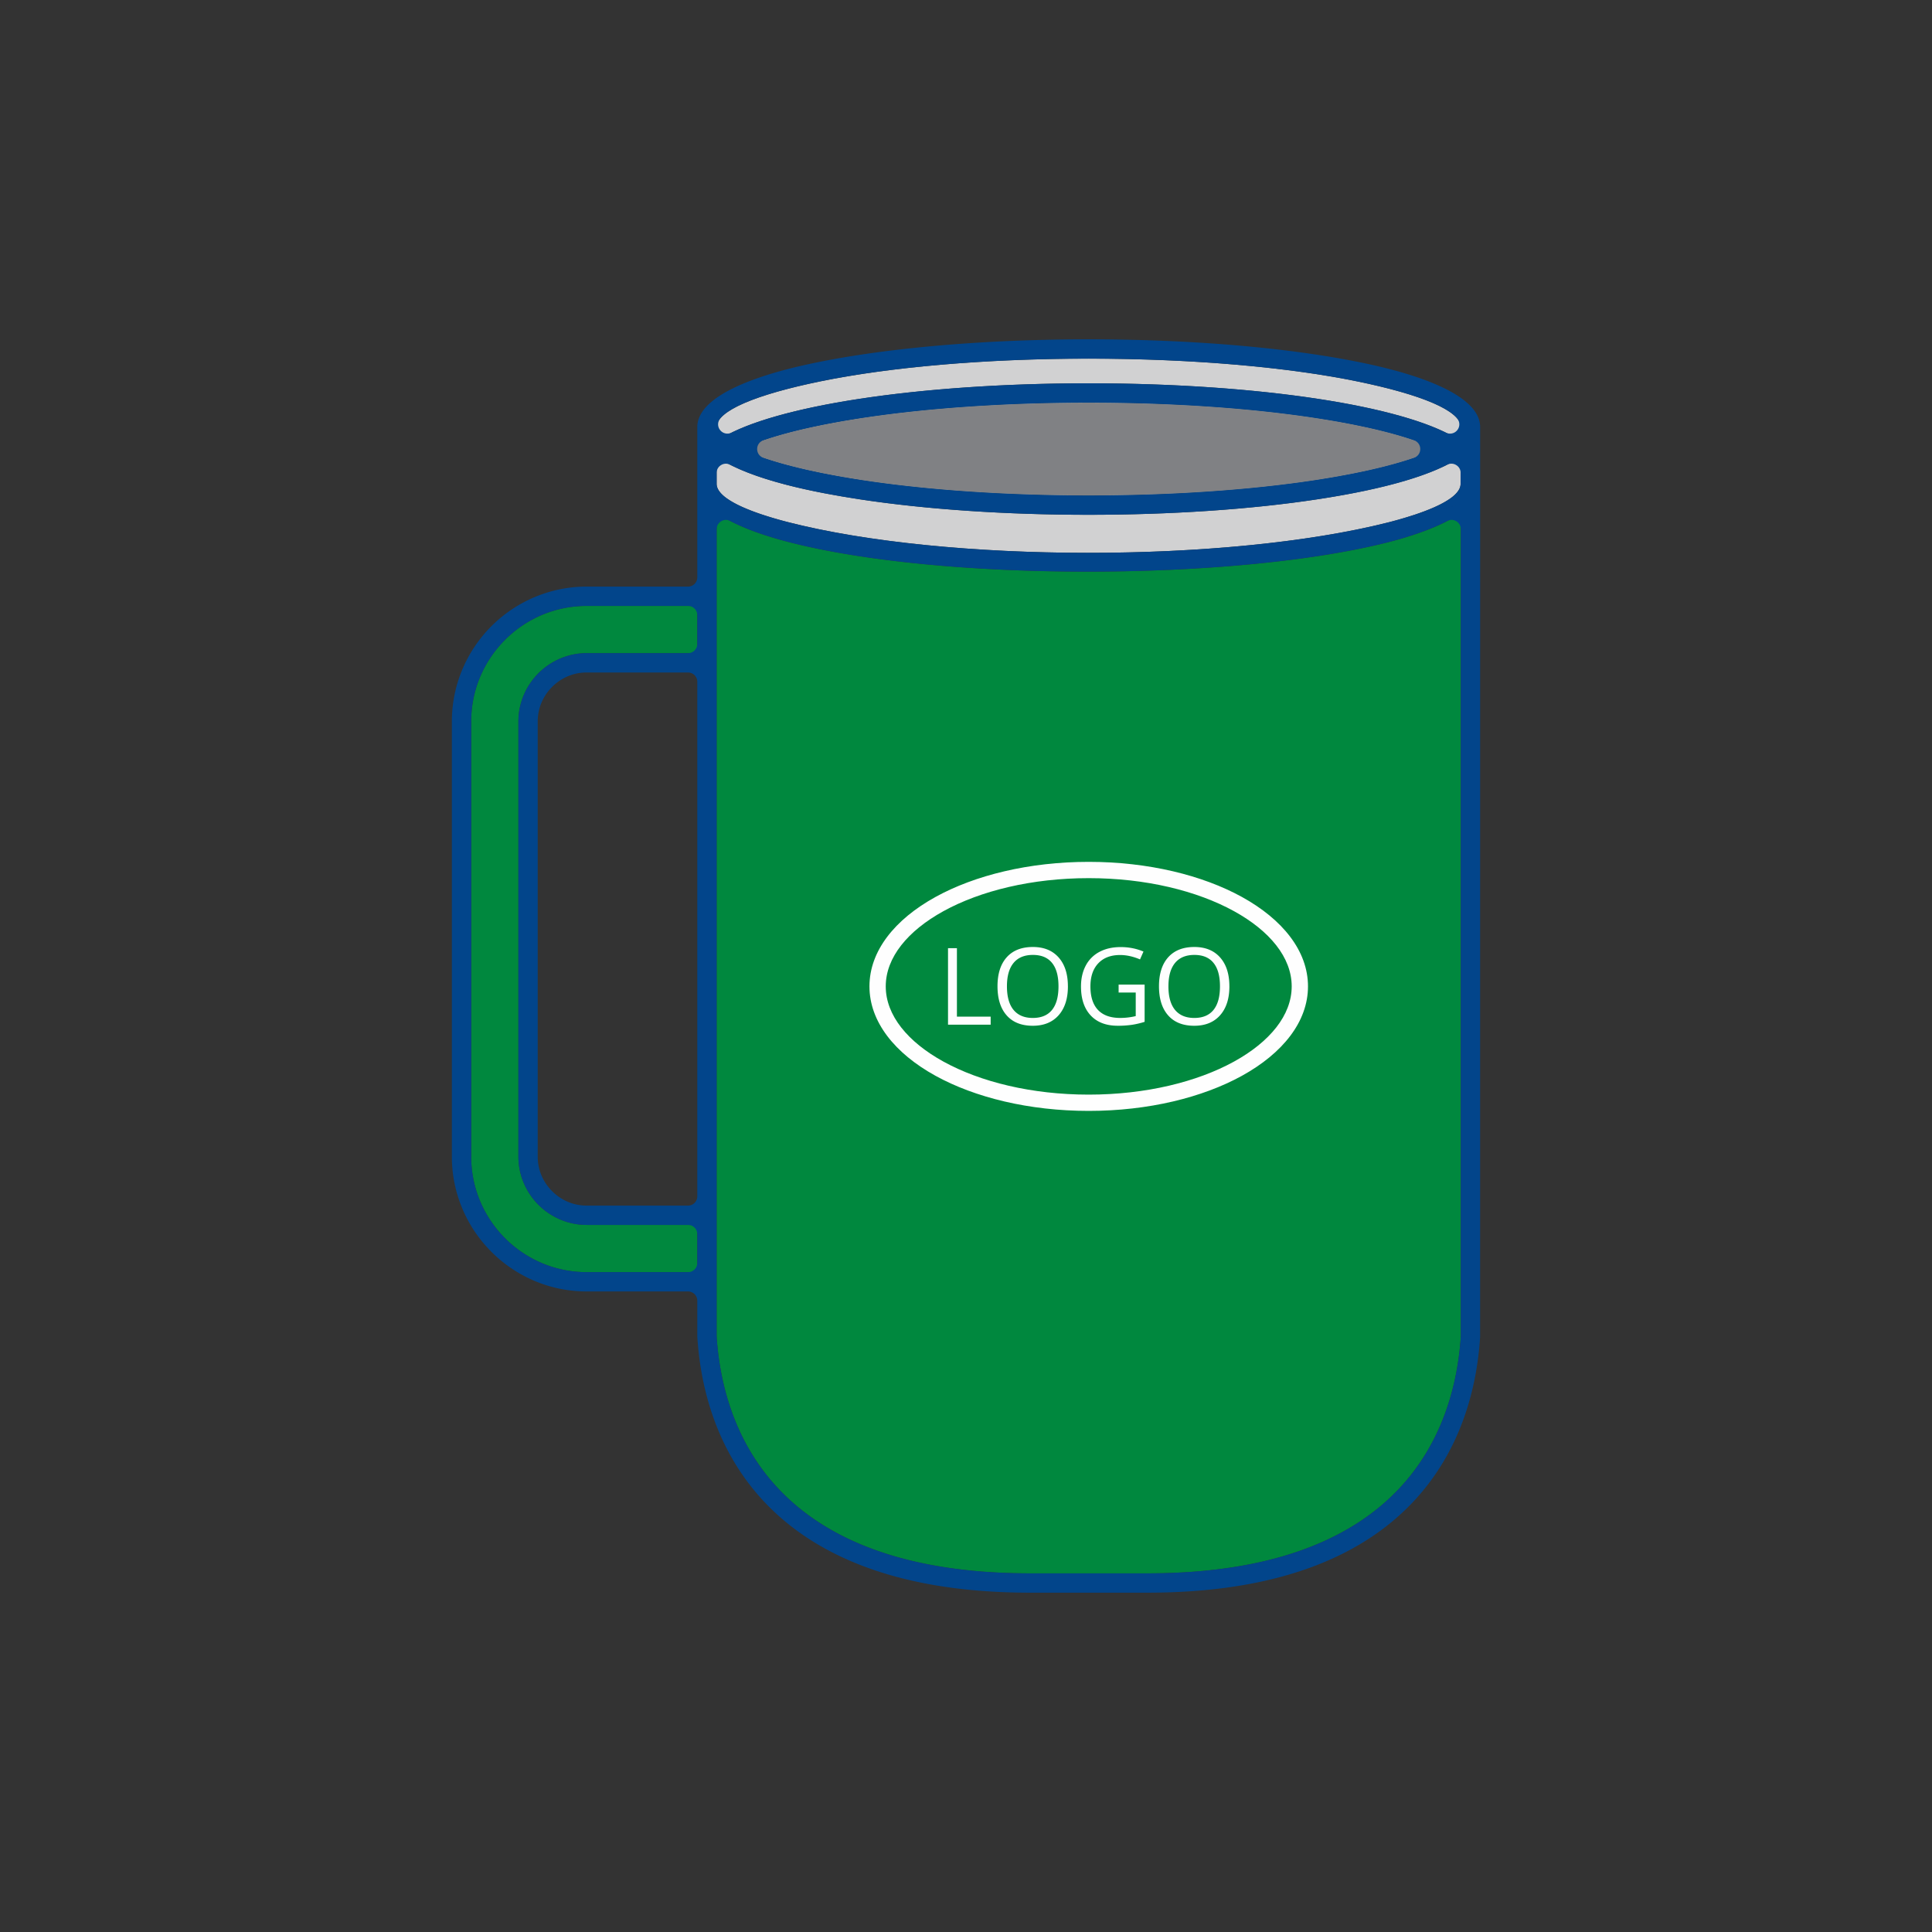 <svg id="Layer_1" xmlns="http://www.w3.org/2000/svg" version="1.1" viewBox="0 0 150 150"><rect x="0" y="0" width="150" height="150" fill="#333333" stroke="none"/><defs><style>.st5{fill:#fefefe}</style></defs><path d="M55.638 39.814v63.936c.2 3.097 1.098 7.685 4.485 11.49 3.422 3.845 9.411 6.915 19.841 6.915h9.129c10.429 0 16.418-3.07 19.84-6.914 3.387-3.805 4.285-8.393 4.486-11.49V39.814l-.074.052-.075.052c-.355.239-.765.471-1.225.694l-.003.002c-.625.303-1.344.59-2.149.86l-.128.043-.046.016-.083.027-.023.007c-.122.04-.247.079-.373.118l-.135.041-.032.01-.104.031-.137.041-.139.04-.14.04-.142.04-.017.005-.126.034c-.144.039-.289.078-.437.116l-.147.038c-11.899 2.997-34.586 3.042-46.452-.038a34.194 34.194 0 0 1-.437-.116l-.126-.034-.017-.005-.142-.04-.14-.04-.139-.04-.137-.041-.104-.031-.032-.01-.135-.041a23.62 23.62 0 0 1-.373-.118l-.023-.007-.083-.027-.046-.016-.128-.043a18.428 18.428 0 0 1-2.149-.86l-.003-.002c-.46-.223-.87-.455-1.225-.694l-.075-.052-.074-.052Z" style="fill-rule:evenodd;fill:#00883e"/><path d="M54.138 98.768h-8.589a8.907 8.907 0 0 1-3.421-.679 9.014 9.014 0 0 1-2.913-1.95l-.003-.003a9.014 9.014 0 0 1-1.95-2.913 8.9 8.9 0 0 1-.679-3.421V56.01a8.907 8.907 0 0 1 2.632-6.334v-.003a9.014 9.014 0 0 1 2.913-1.95 8.903 8.903 0 0 1 3.421-.679h8.589v3.666h-8.589a5.24 5.24 0 0 0-2.02.405 5.344 5.344 0 0 0-2.875 2.875 5.251 5.251 0 0 0-.405 2.02v33.792c0 .711.145 1.395.405 2.02a5.344 5.344 0 0 0 2.875 2.875 5.24 5.24 0 0 0 2.02.405h8.589v3.666Z" style="fill:#00883e"/><path d="M66.676 38.754c-3.158-.483-8.372-1.45-11.037-3.288v2.102l.002.06c.001.02.004.039.007.059l.011.059.016.06.02.059.024.059.029.059.033.059.037.059.042.059.046.059.05.059.054.059.058.059.063.059.067.059.071.059.075.058.079.058.083.058.087.058.091.058.095.058.099.058.103.058.107.058.11.058.114.057.118.057.122.057.125.057.129.056.133.056.136.056.14.056.143.056.147.056.151.055.154.055.157.055.161.055.164.054.168.054.171.054.174.054.177.054.181.053.184.053.187.053.19.052.193.052.196.052c12.443 3.199 34.159 3.188 46.616.052s.2-.052.2-.052l.196-.052.193-.052.19-.052.187-.053.184-.053.181-.053.177-.054.174-.054.171-.054.168-.054.164-.054.161-.055.157-.055.154-.055.15-.055.147-.056.143-.056.14-.056.136-.056.133-.056.129-.056.125-.057.122-.057.118-.057.114-.057.11-.058.107-.058.103-.058.099-.058.095-.058.091-.058.087-.058.083-.058.079-.058.075-.058.071-.059.067-.059.063-.059.058-.059.054-.059.05-.059.046-.059.042-.059.037-.059.033-.059.029-.059.024-.059.02-.059.016-.06.011-.059.007-.059.002-.06v-2.102l-.016.011c-1.922 1.341-5.847 2.485-11.021 3.277-10.583 1.62-25.121 1.62-35.704 0Zm-10.607-4.769c2.04-1.226 5.78-2.271 10.607-3.01 4.982-.763 11.163-1.214 17.852-1.214s12.87.452 17.852 1.214c4.828.739 8.567 1.785 10.607 3.01.283-.274.43-.551.43-.828 0-1.267-3.088-2.532-8.08-3.553-5.31-1.086-12.667-1.758-20.809-1.758s-15.499.672-20.809 1.758c-4.992 1.021-8.08 2.286-8.08 3.553 0 .277.147.554.43.828Zm10.829 3.286c10.427 1.596 24.832 1.597 35.259 0 4.1-.627 7.34-1.457 9.316-2.407-1.976-.95-5.216-1.78-9.316-2.407-4.91-.751-11.012-1.197-17.629-1.197s-12.72.445-17.63 1.197c-4.1.627-7.34 1.458-9.316 2.407 1.976.95 5.216 1.78 9.316 2.407Z" style="fill:#d1d1d2;fill-rule:evenodd"/><path d="M66.898 37.271c4.91.751 11.013 1.197 17.63 1.197s12.72-.445 17.629-1.197c4.1-.627 7.34-1.457 9.316-2.407-1.976-.95-5.216-1.78-9.316-2.407-4.91-.751-11.012-1.197-17.629-1.197s-12.72.445-17.63 1.197c-4.1.627-7.34 1.458-9.316 2.407 1.976.95 5.216 1.78 9.316 2.407Z" style="fill:#808184;fill-rule:evenodd"/><path class="st5" d="M84.528 66.914c4.633 0 8.841 1.043 11.894 2.725 3.169 1.747 5.13 4.202 5.13 6.943s-1.961 5.196-5.13 6.943c-3.053 1.683-7.262 2.725-11.894 2.725s-8.841-1.042-11.894-2.725c-3.169-1.746-5.13-4.2-5.13-6.943s1.961-5.197 5.13-6.943c3.053-1.683 7.262-2.725 11.894-2.725Zm11.286 3.832c-2.877-1.585-6.868-2.567-11.286-2.567s-8.41.982-11.286 2.567c-2.764 1.524-4.473 3.59-4.473 5.836s1.709 4.312 4.473 5.836c2.877 1.585 6.868 2.568 11.286 2.568s8.41-.983 11.286-2.568c2.764-1.524 4.473-3.59 4.473-5.836s-1.709-4.313-4.473-5.836Z"/><path class="st5" d="M73.604 79.557v-5.941h.691v5.317h2.62v.624h-3.31Zm9.309-2.978c0 .951-.241 1.699-.721 2.244-.482.545-1.15.817-2.007.817-.876 0-1.551-.267-2.025-.803-.475-.535-.714-1.29-.714-2.264 0-.968.239-1.717.715-2.25.477-.532 1.154-.799 2.031-.799.855 0 1.52.271 2 .813.48.542.719 1.29.719 2.242Zm-4.734-.001c0 .804.171 1.415.513 1.831.344.416.842.624 1.494.624.659 0 1.156-.207 1.492-.622.336-.414.503-1.026.503-1.833 0-.799-.166-1.405-.502-1.818-.334-.414-.829-.62-1.486-.62s-1.158.208-1.501.624c-.343.416-.513 1.02-.513 1.813Zm8.67-.133h2.019v2.89c-.315.1-.634.176-.959.227a7.362 7.362 0 0 1-1.129.077c-.9 0-1.6-.267-2.101-.803-.5-.535-.751-1.284-.751-2.249 0-.617.125-1.158.372-1.623a2.522 2.522 0 0 1 1.07-1.065c.466-.246 1.012-.368 1.638-.368.634 0 1.225.116 1.771.348l-.268.609c-.536-.228-1.053-.341-1.547-.341-.724 0-1.288.215-1.695.646-.406.43-.609 1.028-.609 1.792 0 .802.196 1.41.586 1.825.391.415.966.622 1.725.622.411 0 .813-.047 1.207-.143v-1.83h-1.329v-.615Zm8.601.134c0 .951-.241 1.699-.721 2.244-.482.545-1.15.817-2.007.817-.876 0-1.551-.267-2.025-.803-.475-.535-.714-1.29-.714-2.264 0-.968.239-1.717.715-2.25.477-.532 1.154-.799 2.031-.799.854 0 1.52.271 2 .813.48.542.719 1.29.719 2.242Zm-4.734-.001c0 .804.171 1.415.513 1.831.344.416.842.624 1.494.624.659 0 1.156-.207 1.492-.622.336-.414.503-1.026.503-1.833 0-.799-.166-1.405-.502-1.818-.334-.414-.829-.62-1.485-.62s-1.158.208-1.501.624c-.343.416-.513 1.02-.513 1.813Z"/><path d="M55.638 41.088v62.638l.001.047c.203 3.096 1.105 7.672 4.483 11.467 3.422 3.845 9.411 6.915 19.841 6.915h9.129c10.429 0 16.418-3.07 19.84-6.914 3.379-3.795 4.281-8.37 4.484-11.466l.001-.047v-62.64a.702.702 0 0 0-.347-.616.702.702 0 0 0-.706-.022c-.105.055-.213.109-.321.162l-.003.002c-.625.303-1.344.59-2.149.86l-.128.043-.046.016-.083.027-.023.007c-.122.04-.247.079-.373.118l-.135.041-.032.01-.104.031-.137.041-.139.04-.14.04-.142.04-.012.003-.01.003-.121.033c-.144.039-.289.078-.437.116l-.147.038c-11.899 2.997-34.586 3.042-46.452-.038a34.194 34.194 0 0 1-.437-.116l-.121-.033-.01-.003-.012-.003-.142-.04-.14-.04-.139-.04-.137-.041-.104-.031-.032-.01-.135-.041a23.62 23.62 0 0 1-.373-.118l-.023-.007-.083-.027-.046-.016-.128-.043a18.428 18.428 0 0 1-2.149-.86l-.003-.002a8.755 8.755 0 0 1-.321-.162.7.7 0 0 0-.706.023.702.702 0 0 0-.347.616Zm-2.22 11.123h-7.869c-.513 0-1.001.103-1.446.288-.462.192-.882.477-1.236.831s-.639.774-.831 1.236a3.752 3.752 0 0 0-.288 1.445v33.792c0 .513.103 1.001.288 1.445.192.462.477.882.831 1.236s.774.639 1.236.831c.444.185.933.288 1.446.288h7.869a.72.72 0 0 0 .72-.72V52.932a.72.72 0 0 0-.72-.72Zm0 42.891h-7.869a5.24 5.24 0 0 1-2.02-.405 5.344 5.344 0 0 1-2.875-2.875 5.251 5.251 0 0 1-.405-2.02V56.01c0-.712.145-1.395.405-2.02a5.344 5.344 0 0 1 2.875-2.875 5.24 5.24 0 0 1 2.02-.405h7.869a.72.72 0 0 0 .72-.72v-2.226a.72.72 0 0 0-.72-.72h-7.869a8.907 8.907 0 0 0-3.421.679 9.014 9.014 0 0 0-2.913 1.95v.003a9.012 9.012 0 0 0-1.953 2.913 8.9 8.9 0 0 0-.679 3.421v33.792c0 1.212.242 2.368.679 3.421a9.014 9.014 0 0 0 1.95 2.913l.003.003a9.014 9.014 0 0 0 2.913 1.95 8.903 8.903 0 0 0 3.421.679h7.869a.72.72 0 0 0 .72-.72v-2.226a.72.72 0 0 0-.72-.72Zm-7.869-49.558h7.869a.72.72 0 0 0 .72-.72V33.156c0-3.026 7.141-4.581 9.282-5.018 5.416-1.108 12.881-1.793 21.108-1.793s15.691.685 21.108 1.793c2.141.438 9.282 1.992 9.282 5.018v4.411l-.003 66.211-.001.046c-.212 3.326-1.18 8.276-4.862 12.413-3.671 4.124-10.019 7.418-20.959 7.418h-9.129c-10.941 0-17.288-3.294-20.96-7.419-3.691-4.147-4.654-9.109-4.863-12.436v-.025a.315.315 0 0 1-.003-.044v-2.743a.72.72 0 0 0-.72-.72h-7.869c-1.41 0-2.76-.284-3.995-.797a10.536 10.536 0 0 1-3.396-2.275l-.003-.003a10.52 10.52 0 0 1-2.275-3.396 10.394 10.394 0 0 1-.797-3.995V56.01c0-1.41.284-2.76.797-3.995a10.542 10.542 0 0 1 2.275-3.4 10.56 10.56 0 0 1 3.399-2.275 10.394 10.394 0 0 1 3.995-.797Zm21.127-6.79c-2.783-.426-7.165-1.228-9.99-2.671a.701.701 0 0 0-.703.027.702.702 0 0 0-.344.614v.858l.002.045c.001.02.004.039.007.059l.011.059.016.06.02.059.024.059.029.059.033.059.037.059.042.059.046.059.05.059.045.049.019.02.049.049.063.059.067.059.071.059.075.058.079.058.083.058.087.058.091.058.095.058.099.058.103.058.107.058.11.058.114.057.118.057.122.057.125.057.129.056.133.056.136.056.14.056.143.056.147.056.151.055.154.055.157.055.161.055.164.054.168.054.171.054.174.054.177.054.181.053.184.053.187.053.19.052.193.052.196.052c12.443 3.199 34.159 3.188 46.616.052s.2-.052.2-.052l.196-.052.193-.052.19-.052.187-.053.184-.053.181-.053.177-.054.174-.054.171-.054.168-.054.164-.054.161-.055.157-.055.154-.055.15-.055.147-.056.143-.056.14-.056.136-.056.133-.056.129-.056.125-.057.122-.057.118-.057.114-.057.11-.058.107-.058.103-.058.099-.058.095-.058.091-.058.087-.058.083-.058.079-.058.075-.058.071-.059.067-.059.063-.059.049-.05.019-.02.045-.049.05-.059.046-.059.042-.059.037-.059.033-.059.029-.059.024-.059.02-.059.016-.06.011-.059.007-.059.002-.046v-.858a.702.702 0 0 0-.344-.614.7.7 0 0 0-.704-.027c-2.825 1.443-7.206 2.245-9.99 2.671-10.583 1.62-25.121 1.62-35.704 0Zm-9.882-5.163c2.141-1.056 5.579-1.958 9.881-2.617 4.982-.763 11.163-1.214 17.852-1.214s12.87.452 17.852 1.214c4.302.659 7.741 1.561 9.882 2.617a.715.715 0 0 0 .886-.202.715.715 0 0 0-.016-.908c-.873-1.034-3.69-2.039-7.794-2.878-5.31-1.086-12.667-1.758-20.809-1.758s-15.499.672-20.809 1.758c-4.103.839-6.921 1.844-7.794 2.878a.713.713 0 0 0-.016.908.716.716 0 0 0 .886.202Zm10.104 3.68c10.427 1.596 24.832 1.597 35.259 0 3.087-.472 5.686-1.06 7.625-1.726.296-.102.486-.368.486-.681s-.19-.579-.486-.681c-1.939-.667-4.539-1.254-7.626-1.726-4.91-.751-11.012-1.197-17.629-1.197s-12.72.445-17.63 1.197c-3.087.472-5.686 1.06-7.625 1.726-.296.102-.486.368-.486.681s.19.579.486.681c1.939.666 4.539 1.254 7.625 1.726Z" style="fill:#02458b"/></svg>